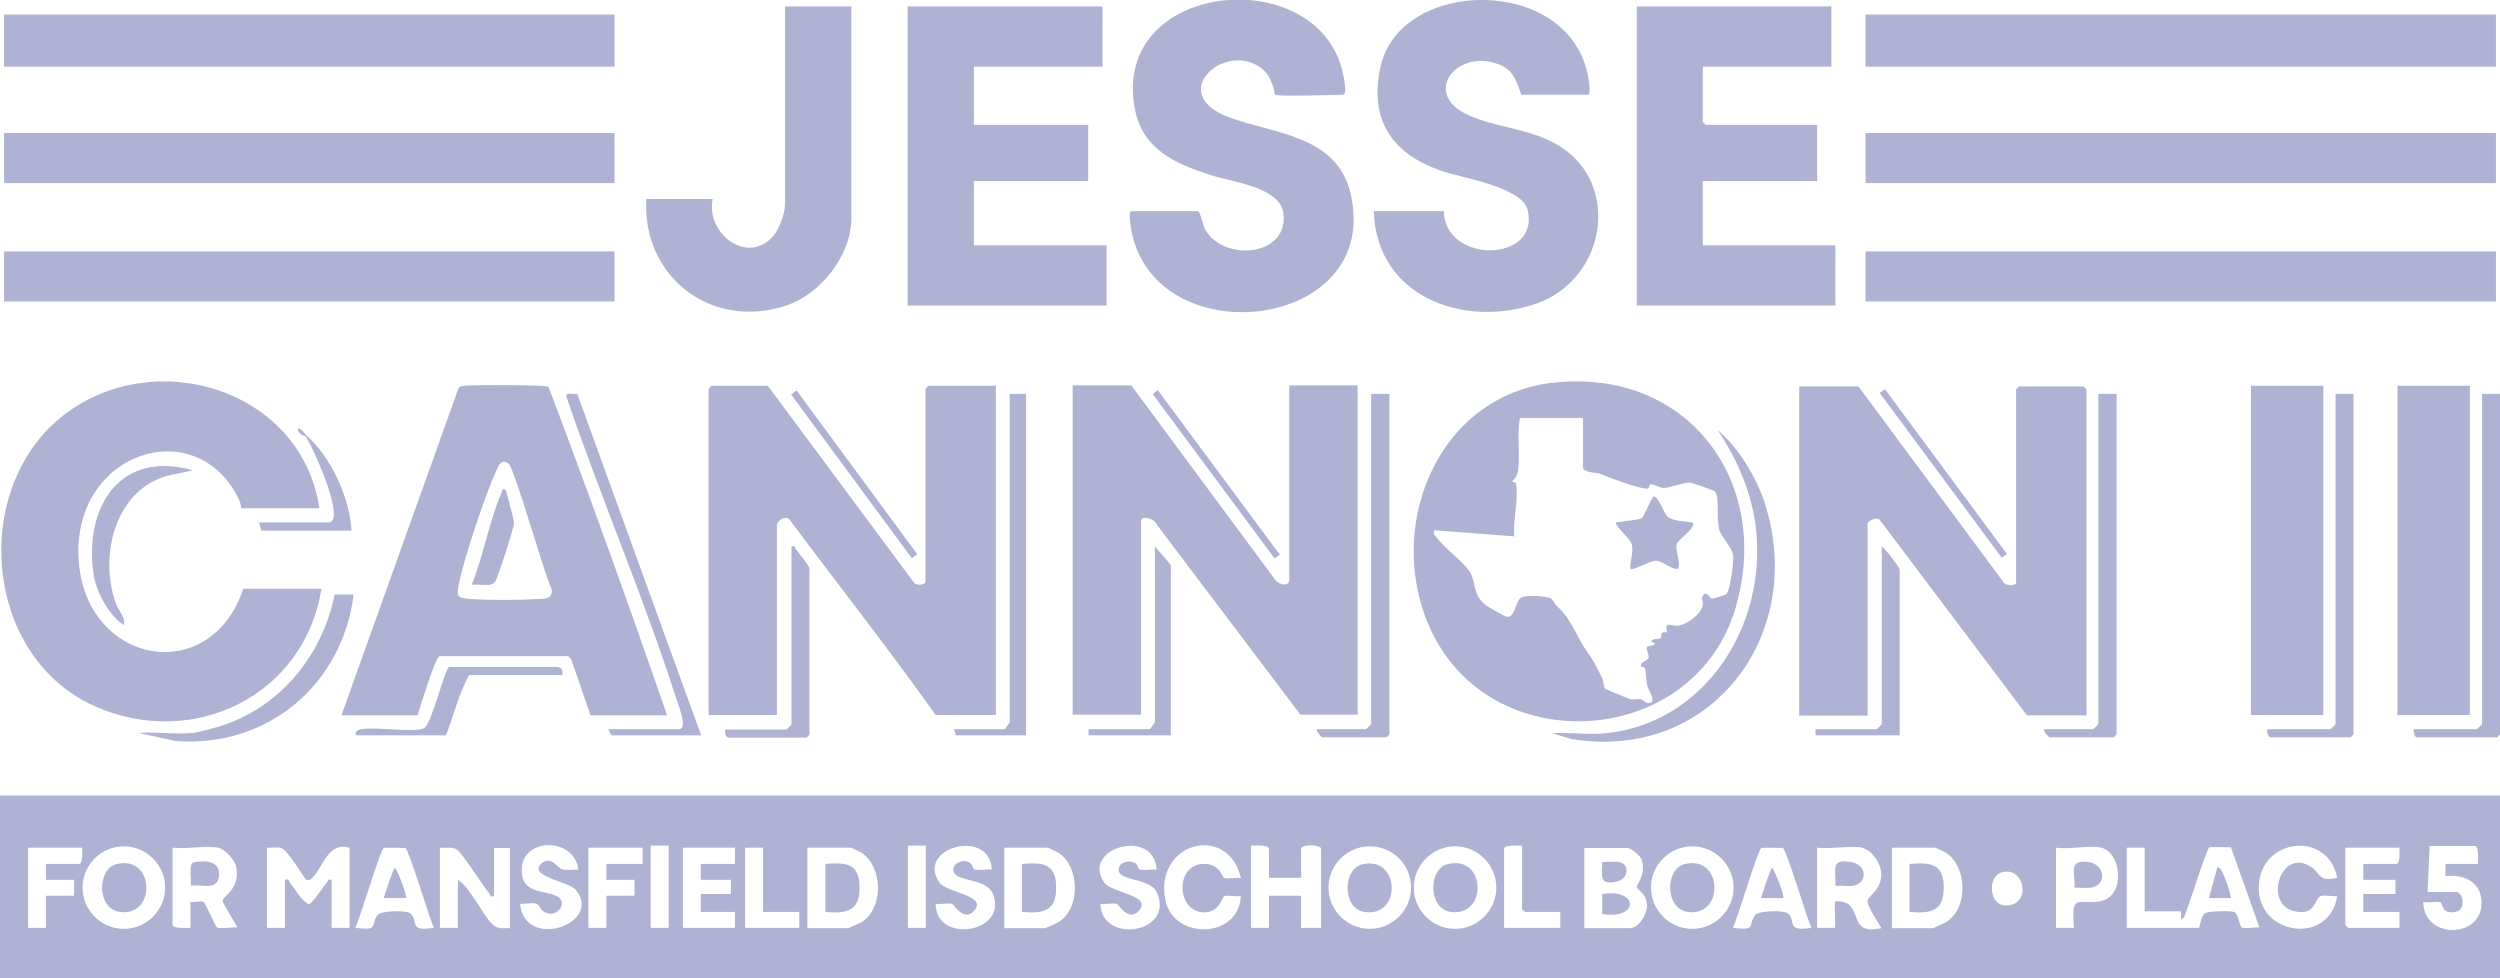 <?xml version="1.0" encoding="UTF-8"?>
<svg id="Layer_1" data-name="Layer 1" xmlns="http://www.w3.org/2000/svg" viewBox="0 0 73.88 28.91">
  <defs>
    <style>
      .cls-1 {
        fill: #afb2d3;
      }
    </style>
  </defs>
  <g>
    <path class="cls-1" d="M73.88,23.51v5.4H0v-5.4h73.88ZM4.88,26.23c0-.67-.55-1.22-1.22-1.22s-1.22.55-1.22,1.22.55,1.22,1.22,1.22,1.22-.55,1.22-1.22ZM17.09,25.7c-.1-.98-1.75-.98-1.67.09.05.67.76.49,1.09.73.27.2-.09.66-.46.41-.08-.05-.11-.19-.19-.22-.13-.05-.35.01-.49,0,.14,1.41,2.48.57,1.64-.42-.21-.24-1.43-.4-1.01-.77.29-.25.47.13.61.17.15.04.34,0,.49.01ZM19.23,24.99v2.43h.53v-2.43h-.53ZM27.36,24.99h-.53v2.43h.53v-2.43ZM29.31,25.7c-.06-1.26-2.28-.64-1.54.39.22.3,1.44.37,1.01.83-.3.33-.6-.2-.64-.21-.13-.03-.34.02-.49,0,.01,1.21,2.17.85,1.69-.3-.18-.42-.9-.37-1.1-.56-.23-.22.17-.55.45-.33.05.04.06.17.12.18.13.03.35-.02.49,0ZM34.18,25.7c-.07-1.27-2.27-.63-1.54.39.22.3,1.44.37,1.01.83-.3.33-.6-.2-.64-.21-.13-.03-.34.02-.49,0,.03,1.21,2.2.87,1.67-.33-.2-.46-1.17-.32-1.13-.7.02-.23.36-.27.51-.16.05.04.06.17.12.18.13.03.35-.02.49,0ZM36.67,25.94c-.39-1.63-2.57-1.04-2.23.66.24,1.19,2.17,1.15,2.23-.12-.15.02-.36-.03-.49,0-.06.02-.13.45-.54.48-.88.06-.95-1.43-.06-1.43.49,0,.52.4.61.42.13.03.34-.02.49,0ZM37.5,25.94v-.86c0-.12-.44-.09-.53-.09v2.43h.53v-.95h.95v.95h.59v-2.34c0-.13-.59-.13-.59,0v.86h-.95ZM41.7,26.23c0-.68-.55-1.22-1.22-1.22s-1.22.55-1.22,1.22.55,1.22,1.22,1.22,1.22-.55,1.22-1.22ZM44.22,26.23c0-.67-.55-1.22-1.22-1.22s-1.22.55-1.22,1.22.55,1.22,1.22,1.22,1.22-.55,1.22-1.22ZM44.98,24.99c-.1,0-.53-.03-.53.09v2.34h1.66v-.47h-1.04s-.09-.08-.09-.09v-1.87ZM51.23,26.23c0-.67-.55-1.22-1.22-1.22s-1.22.55-1.22,1.22.55,1.22,1.22,1.22,1.22-.55,1.22-1.22ZM69.07,25.94c-.28-1.42-2.29-1.17-2.32.27s2.09,1.74,2.32.27c-.15.02-.36-.04-.49,0-.18.06-.14.62-.81.44-.88-.24-.36-1.89.53-1.3.27.18.21.46.77.32ZM73.23,25.53c0-.1.03-.53-.09-.53h-1.34l-.06,1.36h.86c.17,0,.34.58-.12.6-.35.02-.28-.28-.37-.3-.13-.03-.35.03-.5,0,.02,1.14,1.84,1.08,1.72-.08-.06-.56-.56-.74-1.06-.69v-.36h.95ZM2.43,25.05H.83v2.37h.53v-.95h.83v-.47h-.83v-.47h.98c.11,0,.09-.38.09-.47ZM6.44,25.05c-.36-.07-.94.05-1.34,0v2.28c0,.12.44.09.53.09v-.77c.11.02.27-.03.38,0,.05.01.35.73.41.76.09.05.45-.02.58,0,.04-.03-.42-.68-.42-.8s.53-.34.4-.99c-.04-.22-.34-.53-.55-.58ZM7.89,25.05v2.37h.53v-1.42c.14-.04.1.03.14.08.17.2.32.5.55.64.12,0,.45-.53.55-.64.04-.04,0-.11.14-.08v1.42h.53v-2.37c-.66-.18-.77.59-1.12.91-.05.04-.08.06-.15.04-.08-.03-.55-.91-.78-.95-.12-.02-.26.01-.38,0ZM11.98,25.06s-.6-.02-.64,0c-.11.07-.7,2.08-.84,2.36.72.09.43-.07.66-.38.1-.13.87-.15.98-.04.23.24-.07.54.68.42-.13-.28-.73-2.3-.84-2.36ZM13,25.05v2.37h.53v-1.42c.39.23.78,1.16,1.09,1.37.14.09.3.05.45.06v-2.37h-.47v1.42c-.14.04-.1-.03-.14-.08-.23-.27-.76-1.15-.96-1.29-.14-.1-.34-.04-.51-.06ZM18.99,25.05h-1.6v2.37h.53v-.95h.83v-.47h-.83v-.47h1.07v-.47ZM21.72,25.05h-1.54v2.37h1.54v-.47h-1.01v-.53h.89v-.42h-.89v-.47h1.01v-.47ZM22.55,25.05h-.53v2.37h1.6v-.47h-1.07v-1.9ZM23.85,27.43h1.22s.35-.15.41-.19c.64-.42.61-1.62-.02-2.04-.05-.03-.3-.15-.32-.15h-1.28v2.37ZM29.67,27.43h1.22s.35-.15.41-.19c.64-.42.61-1.62-.02-2.04-.05-.03-.3-.15-.32-.15h-1.28v2.37ZM46.82,27.43h1.34c.27,0,.52-.41.51-.68-.01-.36-.28-.44-.3-.54-.01-.06.28-.36.15-.8-.04-.12-.33-.35-.42-.35h-1.28v2.37ZM52.69,25.06s-.6-.02-.64,0c-.11.07-.7,2.08-.84,2.36.72.09.43-.07.66-.38.1-.13.87-.15.98-.04.23.24-.07.54.68.42-.13-.28-.73-2.3-.84-2.36ZM55.04,25.05c-.37-.07-.94.05-1.34,0v2.37h.53c.02-.12-.03-.74,0-.77.04-.04.33,0,.42.09.33.34.11.87.95.69-.09-.16-.42-.65-.41-.8,0-.16.46-.35.4-.87-.03-.27-.28-.64-.55-.7ZM55.9,27.43h1.22s.35-.15.41-.19c.64-.42.61-1.62-.02-2.04-.05-.03-.3-.15-.32-.15h-1.28v2.37ZM62.1,25.05c-.35-.08-.95.06-1.34,0v2.37h.53c-.1-1.12.17-.63.83-.8.7-.18.57-1.44-.03-1.57ZM63.38,25.05h-.53v2.37h2.14s.06-.33.15-.42c.08-.08.77-.09.88-.05.13.04.16.42.23.46.09.05.4-.02.52,0l-.84-2.37s-.61-.02-.64,0c-.09.06-.63,1.82-.75,2.07l-.09.06s.01-.24,0-.24h-1.07v-1.9ZM70.91,25.05h-1.6v2.28s.08.09.09.09h1.51v-.47h-1.07v-.53h.95v-.42h-.95v-.47h.98c.11,0,.09-.38.09-.47ZM59.15,25.78c-.43.13-.38,1.01.16.98.74-.04.52-1.18-.16-.98Z"/>
    <path class="cls-1" d="M65.93,26.54h-.65s.24-.89.24-.89c.14-.14.4.78.41.89Z"/>
    <path class="cls-1" d="M40.27,25.54c1.11-.25,1.16,1.58.05,1.41-.65-.1-.66-1.27-.05-1.41Z"/>
    <path class="cls-1" d="M47.35,27.01v-.59c1.09-.17,1.09.77,0,.59Z"/>
    <path class="cls-1" d="M47.35,25.47c.22.02.67-.1.71.21.03.19-.1.33-.28.37-.53.12-.44-.17-.43-.58Z"/>
    <path class="cls-1" d="M49.77,25.54c1.15-.3,1.2,1.56.11,1.41-.7-.1-.66-1.27-.11-1.41Z"/>
    <path class="cls-1" d="M3.43,25.54c1.15-.3,1.2,1.56.11,1.41-.7-.1-.66-1.27-.11-1.41Z"/>
    <path class="cls-1" d="M42.77,25.54c1.15-.3,1.2,1.56.11,1.41-.7-.1-.66-1.27-.11-1.41Z"/>
    <path class="cls-1" d="M30.2,26.95v-1.42c.56-.04.98-.04,1.01.62.03.75-.33.86-1.01.8Z"/>
    <path class="cls-1" d="M24.39,26.95v-1.42c.56-.04.98-.04,1.01.62.03.75-.33.86-1.01.8Z"/>
    <path class="cls-1" d="M56.43,26.95v-1.42c.56-.04.98-.04,1.01.62.03.75-.33.86-1.01.8Z"/>
    <path class="cls-1" d="M5.64,26.18c.02-.15-.06-.61.06-.69.36-.08.83-.05.77.41-.05.43-.51.23-.83.27Z"/>
    <path class="cls-1" d="M54.24,26.18c.02-.5-.16-.82.49-.7.47.09.45.64.02.7-.16.02-.35-.02-.51,0Z"/>
    <path class="cls-1" d="M52.69,26.54h-.65s.28-.89.33-.89c.1.1.37.84.33.89Z"/>
    <path class="cls-1" d="M11.99,26.54h-.65s.28-.89.33-.89c.1.1.37.84.33.89Z"/>
    <path class="cls-1" d="M61.3,26.24c.05-.42-.21-.82.38-.77.55.05.59.69.12.76-.16.02-.34,0-.5,0Z"/>
  </g>
  <g>
    <g>
      <g>
        <g>
          <path class="cls-1" d="M37.68,2.8s-.08-.51-.35-.74c-1.07-.92-2.93.7-1,1.41,1.32.49,3.17.52,3.58,2.24.96,4.05-5.73,4.83-6.47,1.13-.02-.11-.12-.6,0-.6h1.96c.07,0,.15.44.22.55.56.97,2.51.78,2.3-.52-.12-.74-1.53-.9-2.12-1.09-1.04-.33-2.03-.75-2.26-1.95-.74-3.8,5.4-4.38,6.14-1.09.03.12.15.66,0,.66-.27,0-1.91.06-1.99,0Z"/>
          <path class="cls-1" d="M40.59,6.24h2.08c.02,1.56,2.83,1.53,2.48-.02-.16-.71-1.99-.96-2.61-1.19-1.43-.51-2.09-1.53-1.74-3.07.59-2.61,5.51-2.7,6.12.24.02.1.12.6,0,.6h-1.96c-.15-.39-.21-.71-.65-.89-1.23-.51-2.35.86-.9,1.5.78.35,1.73.39,2.51.81,2.04,1.08,1.58,4.04-.54,4.76s-4.7-.2-4.78-2.73Z"/>
          <polygon class="cls-1" points="32.58 .19 32.58 1.97 28.78 1.97 28.78 3.69 32.16 3.69 32.16 5.35 28.78 5.35 28.78 7.25 32.7 7.25 32.7 9.03 26.82 9.03 26.82 .19 32.58 .19"/>
          <path class="cls-1" d="M25.16.19v6.26c0,1.09-.91,2.25-1.93,2.58-2.2.73-4.26-.84-4.13-3.15h1.96c-.21,1.03,1.06,1.99,1.81,1.07.17-.2.33-.67.33-.92V.19h1.96Z"/>
        </g>
        <g>
          <path class="cls-1" d="M54.12.19v1.78h-3.8v1.63s.08.09.09.09h3.29v1.66h-3.38v1.9h3.92v1.78h-5.87V.19h5.76Z"/>
          <rect class="cls-1" x="55.13" y=".43" width="18.63" height="1.54"/>
          <rect class="cls-1" x="55.13" y="3.93" width="18.63" height="1.48"/>
          <rect class="cls-1" x="55.13" y="7.43" width="18.63" height="1.48"/>
        </g>
      </g>
      <g>
        <rect class="cls-1" x=".12" y=".43" width="18.04" height="1.54"/>
        <rect class="cls-1" x=".12" y="3.93" width="18.04" height="1.48"/>
        <rect class="cls-1" x=".12" y="7.43" width="18.04" height="1.48"/>
      </g>
    </g>
    <g>
      <g>
        <rect class="cls-1" x="66.52" y="11.4" width="2.14" height="9.73"/>
        <path class="cls-1" d="M69.55,11.64v10.06s-.08.09-.09.09h-2.37c-.06,0-.11-.17-.09-.24h1.87s.15-.14.15-.15v-9.76h.53Z"/>
        <g>
          <rect class="cls-1" x="70.85" y="11.4" width="2.14" height="9.73"/>
          <path class="cls-1" d="M73.88,11.64v10.06s-.08.09-.09.09h-2.37c-.06,0-.11-.17-.09-.24h1.87s.15-.14.15-.15v-9.76h.53Z"/>
        </g>
      </g>
      <g>
        <path class="cls-1" d="M61.65,21.14h-1.75l-4.33-5.75c-.08-.15-.38,0-.38.09v5.67h-2.02v-9.73h1.75l4.27,5.76c.05.15.39.15.39.03v-5.7s.08-.09.09-.09h1.9s.09.08.09.09v9.64Z"/>
        <path class="cls-1" d="M62.55,11.64v10.06s-.08.09-.09.09h-1.9s-.19-.17-.15-.24h1.45s.15-.14.15-.15v-9.76h.53Z"/>
        <path class="cls-1" d="M56.14,21.73h-2.49v-.18h1.81s.15-.14.15-.15v-5.25c.11.06.53.63.53.68v4.9Z"/>
        <rect class="cls-1" x="57.34" y="10.97" width=".19" height="6.06" transform="translate(2.94 36.92) rotate(-36.52)"/>
      </g>
      <g>
        <path class="cls-1" d="M29.43,11.4v9.73h-1.78c-1.39-1.96-2.89-3.86-4.33-5.79-.13-.11-.36.06-.36.18v5.61h-2.02v-9.64s.08-.09.09-.09h1.66l4.3,5.79c.06.14.36.1.36,0v-5.7s.08-.09.09-.09h1.99Z"/>
        <path class="cls-1" d="M33.44,11.4l4.19,5.66c.09.2.47.33.47.06v-5.73h2.02v9.73h-1.69l-4.24-5.61c-.05-.18-.47-.3-.47-.12v5.73h-2.02v-9.73h1.75Z"/>
        <path class="cls-1" d="M41.06,11.64v10.06s-.08.09-.09.09h-1.9s-.19-.17-.15-.24h1.45s.15-.14.15-.15v-9.76h.53Z"/>
        <path class="cls-1" d="M30.32,11.64v10.09h-2.08s-.01-.13-.06-.18h1.51s.15-.19.15-.21v-9.7h.47Z"/>
        <path class="cls-1" d="M23.38,16.15c.14-.04.1.03.14.08.06.07.4.51.4.55v4.93s-.08.09-.09.09h-2.31c-.06,0-.11-.17-.09-.24h1.81s.15-.14.15-.15v-5.25Z"/>
        <path class="cls-1" d="M34.6,21.73h-2.43v-.18h1.81s.15-.19.15-.21v-5.19c.07.08.47.53.47.56v5.01Z"/>
        <rect class="cls-1" x="25.14" y="11.01" width=".2" height="6.01" transform="translate(-3.39 17.71) rotate(-36.39)"/>
        <rect class="cls-1" x="35.85" y="10.99" width=".19" height="6.05" transform="translate(-1.28 24.17) rotate(-36.56)"/>
        <g>
          <path class="cls-1" d="M9.44,15.02h-2.31s-.02-.17-.07-.26c-1.24-2.58-4.89-1.43-4.74,1.72s3.88,3.87,4.87.92h2.31c-.51,3.17-3.8,4.76-6.7,3.47-3.41-1.52-3.71-6.79-.63-8.81,2.75-1.8,6.78-.4,7.27,2.97Z"/>
          <path class="cls-1" d="M5.67,21.67c.15-.02.51-.12.67-.16,1.85-.51,3.17-2.07,3.55-3.94h.56c-.33,2.67-2.55,4.53-5.25,4.33l-1.1-.24c.5-.04,1.08.05,1.57,0Z"/>
          <path class="cls-1" d="M5.7,13.9l-.71.15c-1.59.4-2.07,2.38-1.57,3.77.07.21.3.43.24.65-.44-.26-.84-1.03-.9-1.53-.27-1.99.8-3.65,2.95-3.04Z"/>
          <path class="cls-1" d="M9.08,12.89c.72.65,1.25,1.82,1.31,2.79h-2.67s-.06-.2-.06-.24h2.05c.31,0,.07-.77.01-.96-.09-.33-.51-1.35-.7-1.59h.06Z"/>
          <path class="cls-1" d="M9.08,12.89h-.06s-.26-.07-.21-.24c.13.05.19.17.27.24Z"/>
        </g>
        <g>
          <path class="cls-1" d="M19.7,21.14h-2.25l-.57-1.66-.09-.09h-3.8c-.14.07-.57,1.49-.65,1.75h-2.25l3.45-9.64c.04-.09.11-.09.2-.1.26-.03,2.36-.03,2.47.03,1.21,3.21,2.38,6.45,3.5,9.7ZM16.25,17.62c.05-.05.07-.15.05-.22-.22-.43-1.1-3.6-1.28-3.71-.21-.13-.27.05-.34.19-.3.62-.98,2.66-1.11,3.34-.08.38-.09.45.3.48.57.04,1.45.04,2.02,0,.11,0,.29,0,.37-.08Z"/>
          <path class="cls-1" d="M20.09,21.55c.23-.07-.04-.7-.09-.86-.96-3-2.24-5.97-3.26-8.96-.05-.16.23-.07.32-.09l3.66,10.09h-2.64s-.11-.13-.09-.18h2.11Z"/>
          <path class="cls-1" d="M16.62,19.95h-2.76c-.3.55-.45,1.19-.68,1.78h-2.67c-.02-.11.05-.16.15-.18.42-.08,1.58.11,1.87-.03.23-.11.61-1.78.75-1.81h3.19c.15.03.16.1.15.24Z"/>
          <path class="cls-1" d="M14.95,14.49s.25.87.24.98c0,.13-.48,1.6-.55,1.71-.12.19-.5.07-.7.1.34-.83.52-1.9.88-2.71.02-.05.03-.19.12-.08Z"/>
        </g>
      </g>
      <g>
        <path class="cls-1" d="M45.98,11.3c3.91-.38,6.38,2.93,5.32,6.63-1.18,4.13-7.1,4.59-8.97.78-1.48-3.01.1-7.07,3.65-7.41ZM46.76,12.35h-1.84c-.1.48.01,1.11-.06,1.57-.02.13-.08.22-.17.3-.02.05.11-.02.12.11.06.5-.1,1.02-.06,1.52l-2.37-.18c-.03.12.01.13.06.2.26.34.75.69.97.99s.09.7.48,1.01c.07.06.6.36.65.36.26,0,.23-.48.43-.58.15-.07.73-.04.87.04.05.03.09.15.16.21.48.44.54.85.91,1.37.2.29.28.44.44.78.04.08.03.23.09.3.03.03.65.28.73.31s.2-.01.29,0,.17.11.24.12c.3,0,.01-.38-.02-.51-.04-.17-.03-.39-.07-.52-.02-.06-.12-.02-.12-.07,0-.15.2-.13.23-.25.02-.08-.09-.27-.05-.32.02-.02.43-.05.12-.15.05-.11.25-.06.29-.1s-.06-.22.19-.17c-.11-.37.15-.17.32-.2.3-.04.88-.46.7-.8.11-.33.23,0,.31,0,.05,0,.37-.1.4-.12.13-.08.24-.98.22-1.15-.03-.23-.34-.55-.4-.73-.11-.31,0-.95-.13-1.16-.02-.03-.7-.27-.74-.27-.24,0-.61.16-.77.16-.13,0-.32-.12-.41-.11-.03,0-.03.12-.07.13-.26.02-1.17-.34-1.45-.45-.05-.02-.47-.02-.47-.18v-1.45Z"/>
        <path class="cls-1" d="M47.44,21.67c2.86-.29,4.64-2.99,4.48-5.73-.07-1.19-.51-2.26-1.16-3.23.6.5,1.13,1.37,1.38,2.12,1.28,3.89-1.55,7.69-5.7,7.01l-.57-.17c.51-.04,1.08.05,1.57,0Z"/>
        <path class="cls-1" d="M50.02,15.44c.13.14-.43.5-.47.64-.05.18.12.51.05.73-.26.02-.44-.24-.68-.24-.16,0-.68.31-.74.24-.02-.25.11-.47.04-.73-.04-.16-.53-.57-.46-.64.15-.03.67-.07.76-.13.06-.04.26-.54.34-.64.18,0,.28.5.45.62.15.11.52.12.71.15Z"/>
      </g>
    </g>
  </g>
</svg>